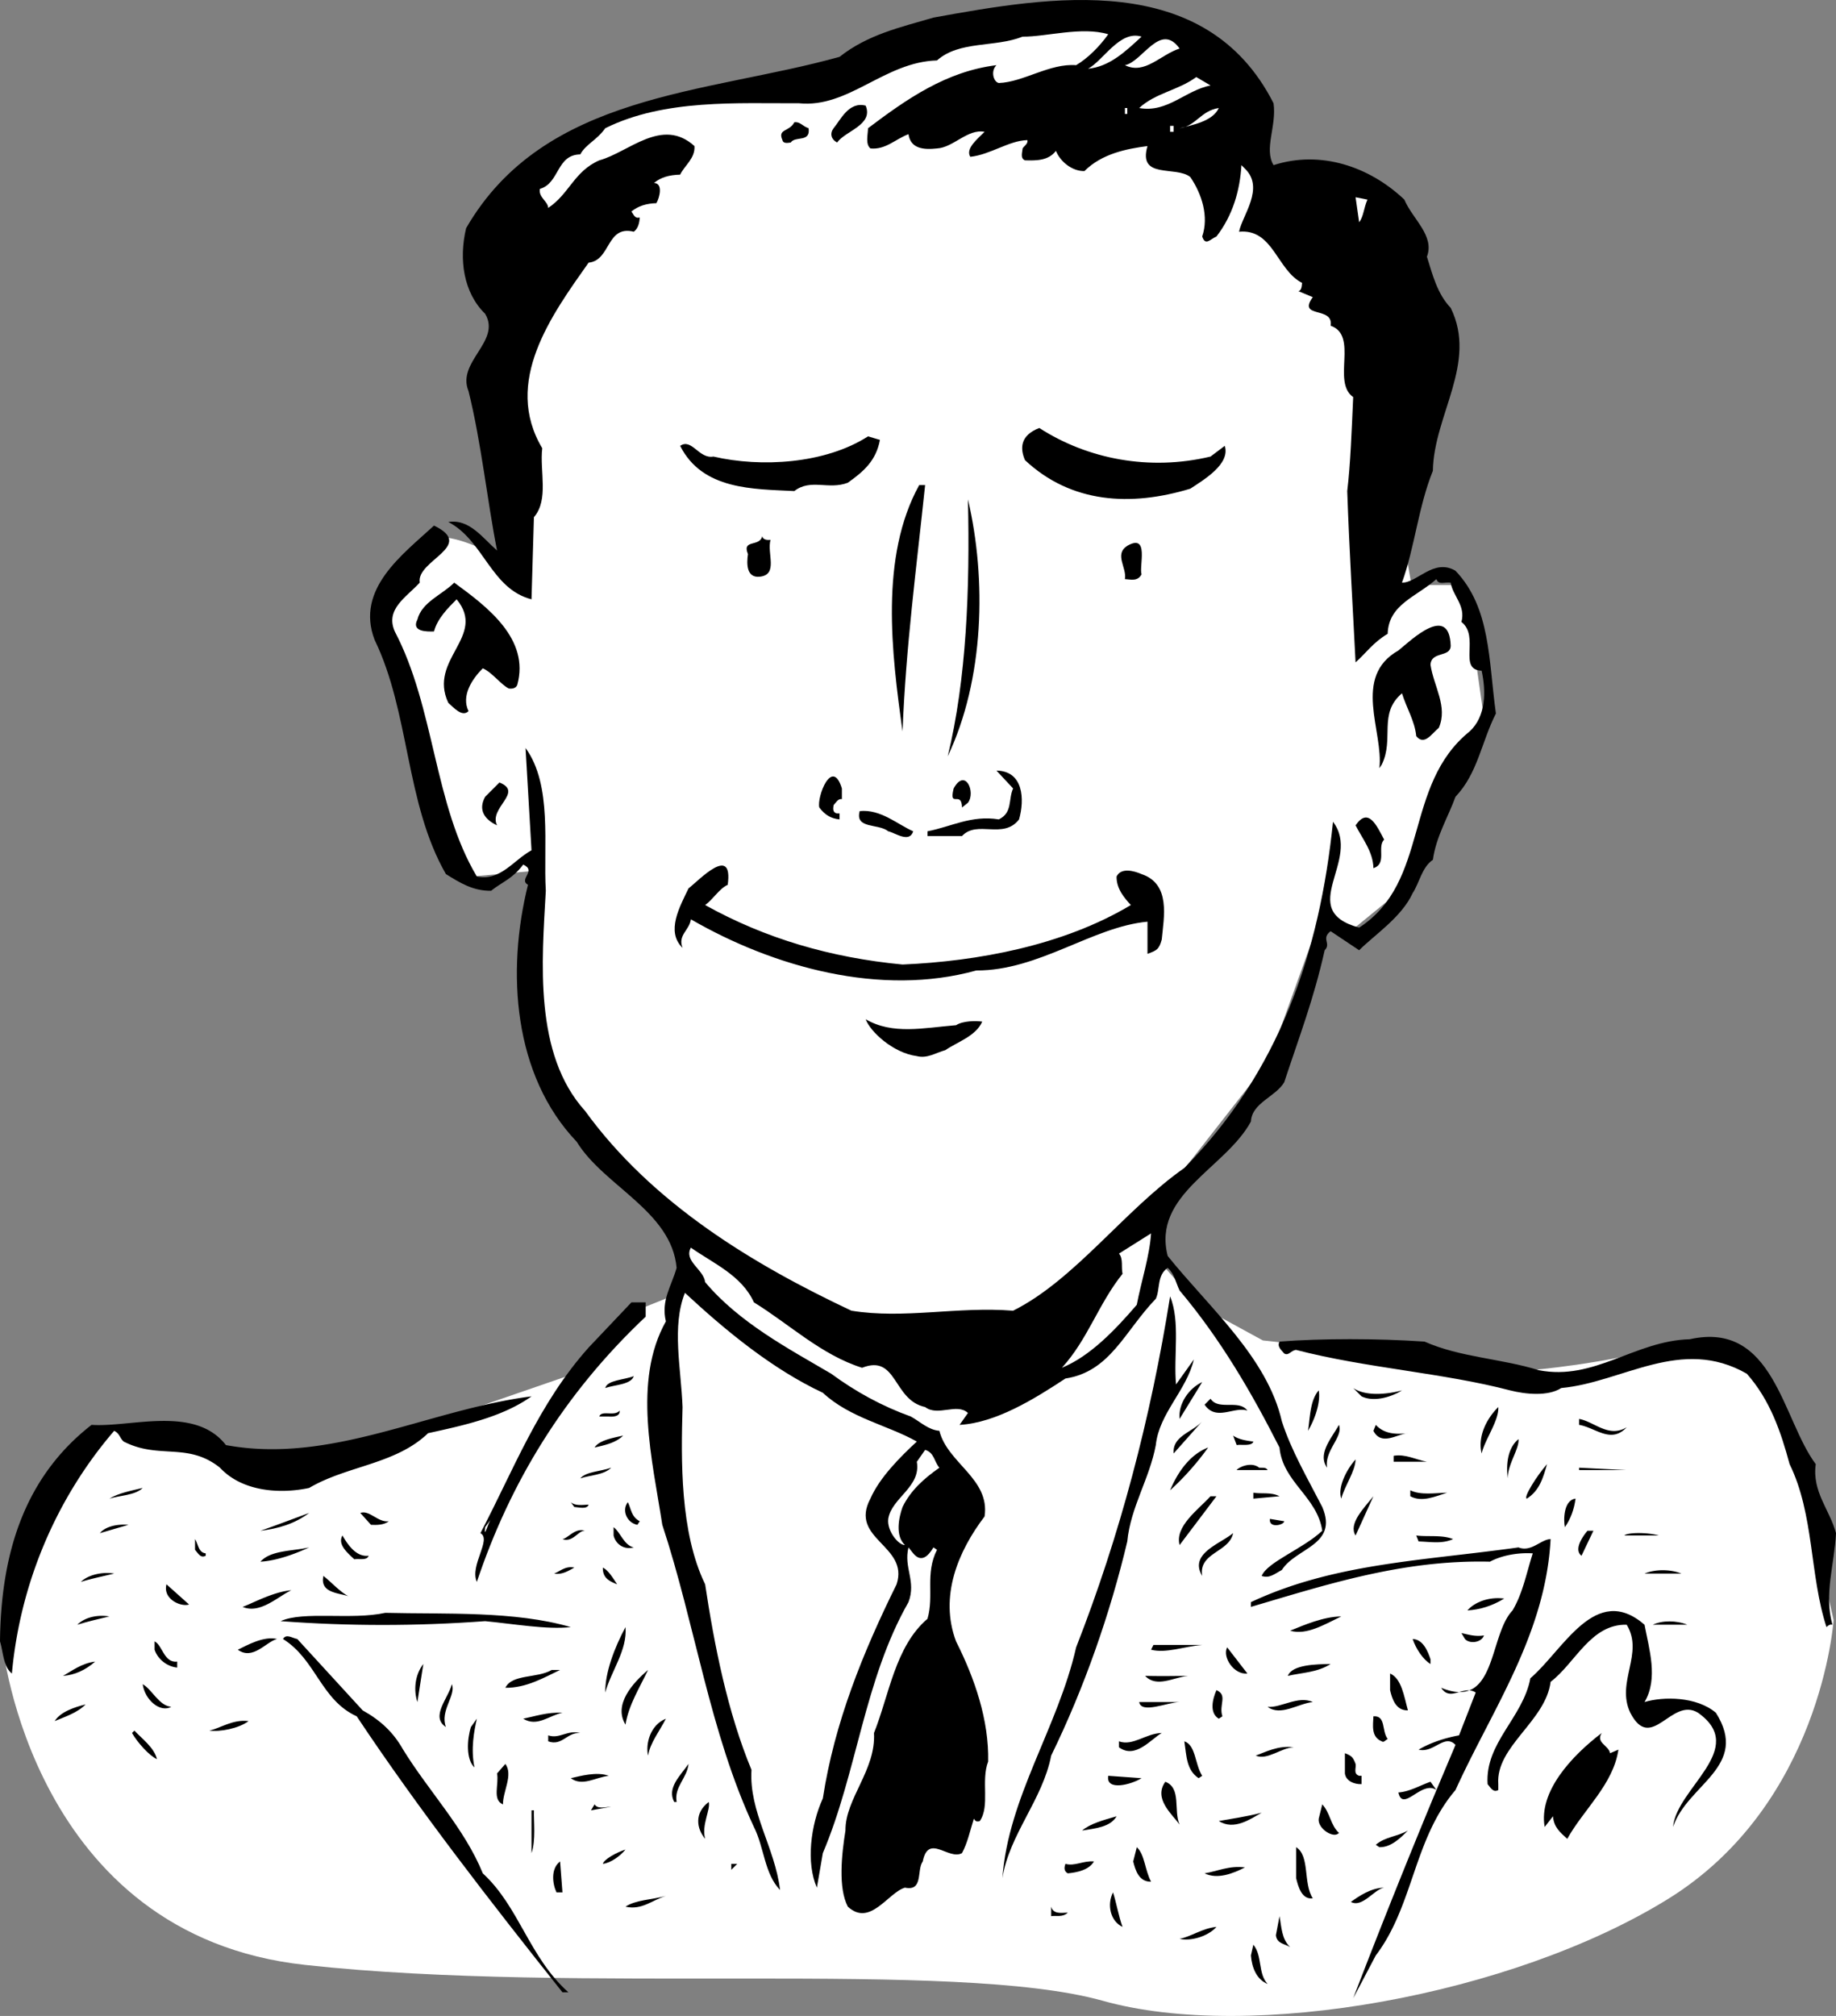 <svg xmlns="http://www.w3.org/2000/svg" width="154.402" height="169.469"><rect width="100%" height="100%" fill="#808080" stroke="none"/><path fill="#fff" d="M77.2 2.182s-7.524 4.024-13.5 5c-6.024 1.024-18.524 3.024-21 9-2.524 6.024.5 31.5.5 31.5s-7.024-4.976-9-1c-2.024 4.024-1.5 9-1.5 9l4.5 15 2.5 3 5.5-.5s-1.524 14.524 2 18.5l9.5 11 .5 6-5 2-4.5 5-14.5 5-10.5 2.5s-13.524-4.476-15.5-2.5c-2.024 2.024-7 17.5-7 17.5s2.476 24.524 25.5 27c22.976 2.524 54.476-.476 67 3 12.476 3.524 34.476-.476 47.5-8.5 12.976-7.976 14-23.5 14-23.5l-4-17.5s-4.524-6.976-10-5.5c-5.524 1.524-11.5 2-11.5 2l-22.5-2.5-5.5-3-3.5-4 .5-5 9-11.5 4.5-12.5 2.5 1.5 5.5-4.5 5.5-14-1.5-10.5h-4.5l-2.5-14.5-1.5-15.5-9-5-1-7.5s-10.024-5.976-15-5.5"/><path d="M107.102 8.682c.273 1.922-.825 3.824 0 5.2 3.972-1.278 8.074.124 11 2.898.675 1.625 2.574 3.027 1.898 4.8.477 1.524.875 3.126 2 4.301 2.277 4.625-1.426 9.024-1.5 13.7-1.223 3.023-1.523 6.425-2.598 9.398 1.274.027 2.672-2.074 4.5-1 2.973 3.125 2.774 7.527 3.399 12-1.227 2.426-1.524 5.027-3.399 7-.625 1.727-1.625 3.328-1.902 5.3-.926.626-1.125 1.927-1.7 2.802-.925 2.023-3.226 3.523-4.5 4.8l-2.398-1.601c-.828.625.075 1.027-.5 1.601-.925 4.125-2.125 7.223-3.402 11.098-.723 1.227-2.723 1.727-2.8 3.3-2.126 3.927-8.325 6.126-7 11.302 3.476 4.324 8.374 8.523 9.6 13.898.774 2.426 2.177 4.828 3.4 7.203 1.374 3.223-2.223 3.422-3.4 5.297-.624.328-1.023.727-1.698.5.472-1.172 3.472-2.273 5.097-3.797-.422-2.875-3.324-4.078-3.597-7-2.325-4.578-4.926-9.078-8.403-13.203-.324-.672-.422-1.375-1-1.898-.922.625-.625 1.824-1 2.601-2.625 2.723-3.824 6.125-7.597 6.7-2.625 1.722-5.825 3.722-8.903 3.898l.703-1c-.925-.875-2.527.324-3.601-.5-2.727-.574-2.324-4.473-5.301-3.3-3.426-1.075-6.125-3.673-9.098-5.5-1.027-2.274-3.425-3.274-5.3-4.599-.625 1.125 1.074 1.825 1.199 2.899 2.875 3.426 7.074 5.625 10.601 7.7 2.075 1.526 4.274 2.726 6.7 3.6.773.426 1.472 1.126 2.398 1.2.676 2.726 4.277 4.027 3.8 7.2-2.226 2.925-3.823 6.726-2.398 10.5 1.575 3.124 2.774 6.624 2.7 10.1-.625 1.626.175 3.727-.7 5-.328.126-.425-.074-.5-.199-.328 1.024-.527 2.024-1 2.899-1.125.625-2.828-1.676-3.3.7-.528.726.074 2.526-1.5 2.202-1.426.422-2.926 3.324-4.801 1.598-.824-1.574-.524-4.375-.2-6.399-.027-2.675 2.575-5.074 2.399-8.199 1.277-3.176 1.777-7.277 4.5-9.601.574-1.977-.223-3.774.8-5.801l-.3-.2c-.426.727-1.023 1.325-1.7.5l-.398-.5c-.425 1.727.672 2.825 0 4.602-3.726 6.524-4.328 14.324-7.203 21.098l-.5 2.902c-.922-2.078-.523-5.277.5-7.5.977-6.375 3.375-12.277 6.203-18 1.075-3.277-4.027-3.777-2.203-7.203.778-1.773 2.477-3.473 3.903-4.797-2.426-1.375-5.625-1.976-7.903-4.101-4.222-1.977-8.125-5.176-11.597-8.399-1.125 2.824-.325 6.324-.2 9.598-.125 4.426-.226 10.527 1.899 14.902.773 5.125 1.875 10.723 3.898 15.598-.222 3.527 1.977 6.527 2.403 10.101-1.325-1.375-1.325-3.574-2.2-5.3-3.726-7.977-4.925-16.977-7.703-25.399-.824-5.375-2.523-12.078.301-17.101-.426-1.774.477-2.977.902-4.5-.425-4.774-6.125-6.875-8.402-10.602-5.324-5.574-5.926-14.273-4.098-21.598-.828-.476.774-1.175-.402-1.699-.926 1.223-1.723 1.422-2.7 2.2-1.523.023-2.624-.676-3.8-1.403-3.426-5.973-3.023-13.574-6-19.7-1.625-4.273 2.375-7.175 5-9.597 3.574 1.723-1.523 2.922-1.2 4.797-1.124 1.227-2.925 2.227-2.1 4.102 3.374 6.425 3.277 14.523 6.902 20.601 1.972.422 3.074-1.375 4.597-2.203l-.5-8.598c2.278 3.125 1.477 8.223 1.703 12-.328 5.926-1.027 13.723 3.297 18.5 5.676 7.825 14.176 12.926 22.403 16.801 4.472.723 8.875-.375 13.597 0 5.176-2.578 9.375-8.476 14.403-12 7.972-8.078 11.375-18.078 12.5-29.101 2.472 3.226-3.227 7.425 2.199 8.898 5.976-3.875 3.676-11.973 9.3-16.5 1.376-1.273 1.376-3.375 1-5.098-2.027-.074-.124-2.875-1.699-4.101.375-1.375-.726-2.176-.902-3.3-.523-.075-1.023.226-1.2-.298-1.726 1.524-4.023 2.125-4.1 4.598-1.223.726-1.825 1.625-2.7 2.402-.223-4.476-.523-9.277-.7-14.402.274-2.274.376-5.176.5-7.899-1.823-1.277.477-5.175-1.898-6 .274-1.675-2.828-.574-1.5-2.402l-1.203-.5c.278-.074.278-.473.301-.7-2.125-1.073-2.426-4.573-5.3-4.3.277-1.375 2.175-3.672.5-5.297l-.298-.3c-.125 2.124-.726 4.222-2.101 6-.524.222-.926.824-1.2 0 .575-1.676-.027-3.575-1-5-1.226-.977-4.425.222-3.601-2.602-1.723.226-3.824.625-5.3 2.101-1.024.024-2.024-.777-2.4-1.699-.624.824-1.624.824-2.6.797-.423-.172-.223-.672-.2-1 .074-.172.477-.375.402-.7-1.527.028-3.125 1.227-4.8 1.403-.426-.676.574-1.476 1.199-2.101-1.426-.274-2.625 1.324-4 1.398-1.125.125-2.227.027-2.399-1.2-1.125.427-1.925 1.325-3.203 1.2-.422-.375-.222-1.074-.199-1.7 3.277-2.472 6.574-4.773 10.8-5.3-.523.527-.226 1.426.2 1.5 2.074-.074 4.277-1.672 6.5-1.5.977-.574 1.977-1.574 2.7-2.598-2.223-.675-5.223.223-7.2.2-2.324.925-5.324.324-7.2 2-4.425.125-7.425 4.023-11.6 3.601-5.126.024-11.325-.375-16.298 2.098-.726 1.027-1.625 1.324-2.101 2.2-2.024.026-1.727 2.425-3.399 2.901-.125.723.672 1.024.7 1.598 1.773-1.172 2.175-3.074 4.3-4 2.473-.672 5.274-3.672 8-1.2.075 1.028-.828 1.626-1.203 2.403-.922.024-1.625.223-2.199.7.777.023.477 1.222.2 1.699-.825.023-1.524.226-2.098.699.175.226.273.625.699.5-.024.426-.125.926-.5 1.2-2.324-.575-1.926 2.425-3.801 2.6-3.125 4.426-7.223 10.024-3.898 15.602-.227 1.922.574 4.324-.7 5.797l-.203 6.902c-3.422-.875-4.023-4.976-7-6.5 1.778-.277 2.875 1.325 4.102 2.399-.824-4.176-1.324-9.074-2.399-13.399-1.027-2.476 2.774-4.175 1.399-6.5-1.824-1.777-2.227-4.574-1.602-7.199C45.777 7.807 59.375 7.905 70.602 4.78c2.375-1.875 5.074-2.473 7.898-3.3 9.777-1.774 22.875-4.075 28.602 7.202"/><path fill="#fff" d="M96 3.08c-1.426 1.325-2.723 2.524-4.5 2.7 1.277-.676 2.676-3.274 4.5-2.7m3.2 1c-1.626.524-2.923 2.227-4.598 1.4 1.472-.274 2.972-3.673 4.597-1.4m2.601 3.102c-2.124.422-3.624 2.324-6 1.899 1.376-1.274 3.274-1.477 4.802-2.602l1.199.703"/><path d="M72.8 8.881c.677 1.625-1.726 2.125-2.398 3.098-.527-.273-.625-.773-.3-1.2.574-.675 1.273-2.273 2.699-1.898"/><path fill="#fff" d="M102.5 9.08c-.523 1.126-2.223 1.426-3.3 1.7 1.374-.176 1.777-1.473 3.3-1.7m-7.898.5h.199v-.5h-.2v.5"/><path d="M68 10.78c.176 1.226-1.125.625-1.5 1.2-.223.026-.625.124-.7-.2-.425-.973.575-.676 1-1.5.477-.074.677.324 1.2.5"/><path fill="#fff" d="M98.402 11.08h.297v-.5h-.297v.5M115 16.78c-.324.726-.324 1.426-.7 1.902l-.3-2.101 1 .199"/><path d="m101.8 38.381 1.2-.902c.477 1.527-1.723 2.828-2.898 3.602-5.028 1.523-10.028 1.226-13.903-2.399-.422-.976-.422-2.078 1.203-2.703 4.075 2.625 9.274 3.625 14.399 2.402M74 36.98c-.324 1.726-1.324 2.624-2.7 3.6-1.624.626-3.124-.374-4.5.7-3.425-.176-7.726-.074-9.6-3.8.976-.673 1.577 1.124 2.8.901 3.977.926 9.375.625 13-1.699l1 .297m3.8 3.801c-.726 6.926-1.624 13.625-1.898 20.7-.925-6.575-1.925-14.673 1.399-20.7h.5m1.899 22.8c1.577-6.476 1.874-14.074 1.702-21.6 1.575 6.726 1.375 15.124-1.703 21.6M64.8 45.381c-.323 1.125.677 2.926-.898 3.098-1.125.125-1.125-1.074-1-1.898-.527-1.274.973-.575 1.2-1.5.074.324.472.324.699.3M96 48.28c-.324.625-.926.426-1.398.402.175-.976-.926-2.078.199-2.8 1.875-1.075.976 1.722 1.199 2.398m-52.5 9.3c-.125.325-.523.325-.7.301-.624-.277-1.425-1.375-2.198-1.699-.926.922-1.825 2.324-1.2 3.598-.527.527-1.226-.274-1.703-.7-1.722-3.675 3.278-5.574.703-8.699-.726.723-1.625 1.625-1.902 2.7-.625.023-1.926.023-1.398-1 .375-1.477 2.074-2.075 3.097-3.102 2.778 2.027 6.375 4.727 5.301 8.602M122 54.28c-.023 1.027-1.625.426-1.7 1.601.274 1.825 1.477 3.524.7 5.301-.625.524-1.223 1.524-1.898.7-.125-1.278-.825-2.376-1.2-3.602-2.027 1.726-.625 3.824-1.703 6l-.199.3c.375-3.074-2.324-7.675 1.602-9.898 1.074-.875 4.273-3.976 4.398-.402M85.7 68.881c-1.325 1.723-3.524.024-4.798 1.399H78v-.399c1.977-.375 3.676-1.375 6-1 1.176-.574.777-1.675 1.2-2.601l-1.4-1.5c2.274.027 2.376 2.426 1.9 4.101M70.8 66.28v.902c-.323-.078-.523.324-.698.5-.028.223-.125.625.3.7h.2v.5c-.727-.075-1.227-.376-1.7-1-.226-.876 1.075-4.278 1.899-1.602"/><path d="m81.402 67.48-.5.401c-.027-1.476-1.125.125-.703-1.601.977-1.774 1.875.324 1.203 1.2M41.8 69.381c-1.023-.476-1.624-1.277-1-2.402l1.2-1.2c2.074.825-.926 2.126-.2 3.602m35 .5c-.323 1.024-1.523.125-2.1 0-.825-.675-2.825-.175-2.4-1.699 1.774-.176 3.177 1.125 4.5 1.7m39.602.698c-.625.626.274 2.024-.902 2.4-.023-1.376-.926-2.474-1.5-3.599 1.074-1.574 1.777.024 2.402 1.2m-55.202 3.8c-.723.325-1.223 1.223-1.9 1.7 5.075 2.824 10.575 4.425 16.602 5 6.274-.274 13.473-1.575 19.2-5-.528-.575-1.227-1.375-1.2-2.399.375-.777 1.473-.476 2.098-.203 2.477.828 1.875 3.625 1.7 5.5-.223.828-.423.926-1.2 1.203V77.48c-4.625.426-9.125 4.125-14.398 4.102-8.028 2.226-17.028-.274-24-4.301-.125.926-1.125 1.324-.7 2.402-1.425-1.375-.226-3.476.5-5 .875-.676 3.774-3.777 3.297-.3m19.203 11.799c.575-.375 1.672-.375 2.2-.3-.528 1.222-2.125 1.722-3.102 2.398-.824.226-1.523.726-2.398.5-2.028-.274-3.926-2.074-4.301-3.098 2.273 1.324 4.875.723 7.601.5"/><path fill="#fff" d="M95.602 109.682c-1.825 2.125-3.926 4.324-6.301 5.297 2.176-2.375 3.074-5.375 5.101-7.898-.125-.575.075-1.274-.3-1.7l2.699-1.699c-.125 1.922-.824 4.024-1.2 6"/><path d="m98.902 116.381 1.5-2.101c-.625 2.625-2.925 4.527-3.203 7.2-.523 2.827-2.125 5.226-2.398 8.1-1.426 6.024-3.625 12.325-6.399 18-.726 3.727-3.527 6.626-4.101 10.301.476-6.777 4.676-12.675 6.199-19.402 3.676-9.375 6.277-19.273 7.902-29.5.875 2.125.274 5.027.5 7.402M54.3 110.682c-6.925 6.524-11.425 14.024-14.198 22.297-.625-1.375 1.273-3.574.3-4.098 2.774-5.277 4.875-10.875 9.098-15.601l3.602-3.8H54.3v1.202m75.102 4.5c4.672.922 8.075-2.476 12.7-2.601 7.074-1.575 7.773 6.726 10.597 10.5-.324 2.324 1.176 3.824 1.703 5.8-.125 2.625-1.027 5.125-.3 7.7-.227-.075-.426.125-.5.199-1.426-4.375-1.028-9.473-3.102-13.7-.723-2.675-1.625-5.374-3.598-7.6-5.527-3.173-10.425.726-15.601 1.202-1.125.723-3.024.524-4.301.2-5.625-1.477-12.125-1.876-18-3.403-.426.027-.625.527-1 .3-.223-.273-.625-.573-.398-1 3.574-.273 8.175-.273 12.199 0 2.976 1.325 6.476 1.427 9.601 2.403m-76.102.5c-.226.723-1.624.723-2.398 1 .172-.676 1.575-.676 2.399-1M99.2 119.28c-.126-1.274.777-2.574 1.902-3.098l-1.903 3.098"/><path d="M117.902 116.881c-.828.524-2.328 1.024-3.402.5l-.7-.699c1.075.723 2.876.524 4.102.2m-7-.001c.172 1.024-.328 2.426-.902 3.399.176-1.176.176-2.574.902-3.399m-66.202.5c-2.423 1.723-5.626 2.426-8.7 3.098-2.723 2.625-6.824 2.727-10 4.602-2.426.523-5.625.324-7.5-1.7-2.723-2.175-5.125-.675-8.098-2.199-.328-.277-.328-.676-.8-.902-4.926 5.726-7.926 12.926-8.602 20.402-.723-.578-.723-1.777-1-2.703.074-7.074 1.875-13.672 7.7-18.2 3.277.227 8.675-1.675 11.3 1.7 8.875 1.625 16.977-2.973 25.7-4.098m60.202 1.199c-1.125-.374-2.625.926-3.601-.5l.5-.5c.676 1.024 2.375.024 3.101 1m19.7 3.602c-.325-1.277.273-2.777 1.398-3.902.074 1.125-1.125 2.726-1.398 3.902m-72.5-3.602c.074.524-.625.524-.903.5h-.797c.172-.574 1.274.024 1.7-.5m84.698 1.4c-1.323 1.425-2.624.026-4-.2v-.5c1.274.226 2.477 1.625 4 .7m-38.1 2.202c-.126-1.476 1.577-1.777 2.402-2.703l-2.403 2.703m12.903 1.199c-.825-1.175.375-2.476 1-3.601.375 1.027-1.227 2.125-1 3.601m6.8-2.901c-.828.026-2.226 1.124-2.902-.2l.2-.5c.675.726 1.577.824 2.702.7m-66 .202c-.625.625-1.625.824-2.402 1 .375-.578 1.375-.777 2.402-1m53 .5c-.125.422-1.027.223-1.402.297l-.3-.797c.476.324 1.077.422 1.702.5m21.398 3.098c-.124-.875-.124-2.473.9-3.3.077.827-.923 2.124-.9 3.3m-25.198-2.598a22.837 22.837 0 0 1-3.2 3.598c.575-1.375 1.575-2.973 3.2-3.598"/><path fill="#fff" d="M79 123.381c-1.324.926-2.426 1.926-3.098 3.301-.328.922-.625 2.422.2 3.2-.528.023-1.528-1.176-1.403-2.2.278-1.777 2.778-2.676 2.403-4.8l.699-1c.773.222.773 1.023 1.199 1.5"/><path d="M120 122.881h-2.8v-.5c.976-.175 1.874.325 2.8.5m-7.2 3.099c-.323-.876.376-2.376 1.2-3.298-.023 1.024-.926 2.223-1.2 3.297m-6.198-2.399H104c.074-.175 1.176-.773 1.902-.199.172.024.575-.074.7.2m21.8 2.399c-.328-.075.875-1.974 1.7-2.9-.325 1.126-.625 2.227-1.7 2.9m-77-2.599c-.625.625-1.828.625-2.601.899.476-.574 1.676-.574 2.601-.899m81.398.199v-.199l4 .2zM12 125.08c-.625.626-1.926.626-2.8.9.777-.474 1.874-.673 2.8-.9m109.7.4c-1.024.327-2.126.827-3.098.3v-.5c.875.426 2.074.226 3.097.2m-14.097.3-2.2.2v-.5c.672.124 1.473-.075 2.2.3m-8.402 4.101c-.423-1.574 1.577-2.976 2.6-4.101h.5l-3.1 4.101m14.8-.801c-.625-.976.676-2.273 1.5-3.3l-1.5 3.3m18.5-3.1c-.125.925-.426 1.726-.898 2.401-.125-.574-.125-2.277.898-2.402m-83 .501c-.125.425-.824.226-1.2.202l-.3-.402c.375.324.977.226 1.5.2m4.3 1.401-.198.301c-.926-.176-1.325-1.277-.801-1.902.273.527.273 1.226 1 1.601m-21.101 0c-.423.325-1.024.325-1.5.301l-.9-1c.774-.277 1.477.824 2.4.7m-6.7-.7c-1.223.922-2.625 1.324-4.098 1.5 1.375-.476 2.672-.976 4.098-1.5"/><path fill="#fff" d="M40.8 128.381c-.124 1.125.274-.476.5-.699l-.5.7"/><path d="M108 127.881c-.023.325-1.324.625-1.2-.199l1.2.2m-99.598.999c.473-.574 1.473-.777 2.399-.699l-2.399.7M53.3 130.08c-.823.227-1.523-.273-1.698-1v-.699c.574.426.875 1.524 1.699 1.7m-4.101-1.399c-.524-.078-1.024 1.024-1.9.7.477-.075 1.075-.977 1.9-.7m83.8 2.098c-.625-.473-.023-1.473.5-2.098h.5l-1 2.098m7-1.7h-3.398c.273-.273 1.972-.273 2.898 0h.5m-36.3-.199c-.325 1.625-2.923 1.625-2.598 3.598-1.125-1.875 1.472-2.672 2.597-3.598M31 130.78c-.125.426-.824.226-1.2.3-.624-.574-1.425-1.273-1-2 .477.825 1.177 1.825 2.2 1.7m91.2-1.399c-.923.426-1.923.223-2.9.2l-.198-.5c.972.125 2.175-.075 3.097.3M17.3 130.58v.2c-.425.226-.624-.176-.898-.5v-.899c.274.426.274 1.125.899 1.2m113.101-1.2c-.425 8.024-4.925 14.325-8 21.098-3.527 4.125-3.527 9.727-6.703 13.902l-1.898 3.598a682.414 682.414 0 0 1 7-17.5c-1.227-.875-2.824 1.926-3.2.203.973-.078 1.774-.578 2.7-.902l.5.7 1.601-3.798c-.925-.976-1.828.723-3.101.399.976-.575 2.176-.977 3.398-1.2l1.403-3.601c-1.028-.676-2.125.824-2.903-.399 4.676 1.926 3.977-4.375 6-6.5.875-1.476 1.176-3.175 1.703-4.8-1.125-.075-2.527.125-3.601.699-7.324-.176-13.727 1.926-20.102 3.8v-.398c6.977-3.277 14.477-3.476 22.5-4.601 1.078.425 1.875-.676 2.703-.7M26 130.08c-1.125.524-2.723 1.126-4.098 1.2.875-.973 2.672-.875 4.098-1.2m22.3 1.7c-.425.226-1.023.625-1.698.5.472-.176.972-.676 1.699-.5m3.601 1.402c-.726-.277-1.226-.578-1.203-1.402.477.226.875.926 1.203 1.402m89.5-.902h-3.101c.875-.375 2.176-.375 3.101 0m-131.8 0c-.926.226-1.926.426-2.801.7.574-.575 1.773-.876 2.8-.7m19.699 1.902c-.823-.277-2.425-.277-2.1-1.703.675.527 1.374 1.328 2.1 1.703m-13.398.699c-.726.223-2.226-.476-1.902-1.699l1.902 1.7m8.598-1.2c-1.125.524-2.625 2.024-4.098 1.399.774-.274 2.575-1.274 4.098-1.399m110.2 0-.5 1 .5-1"/><path d="M126.5 134.381c-1.023.625-2.023.926-3.098 1 .575-.675 1.774-1.175 3.098-1m11.8 2.199c.376 2.024 1.177 4.524 0 6.5 1.575-.476 4.376-.476 6 .9 2.876 4.526-2.425 6.026-3.6 9.6.277-3.273 6.374-6.574 2.1-9.6-2.226-1.376-3.925 3.425-5.698 0-1.227-2.575 1.175-4.974-.301-7.4-3.024-.074-4.324 3.227-6.399 4.801-.425 3.325-4.625 5.426-4.402 8.598v.5c-.426.227-.625-.172-.898-.5-.227-3.473 2.972-5.574 3.597-8.898 2.778-2.375 5.477-8.075 9.602-4.5M48 136.78c-2.023.226-4.824-.274-7.2-.5-5.823.426-11.425.426-17.198 0 1.875-.875 5.972-.074 8.8-.7 5.075.126 10.875-.175 15.598 1.2m-38.8-.899c-.923.223-1.825.426-2.7.7.574-.575 1.574-.875 2.7-.7m103.6 0c-1.323.625-2.925 1.625-4.3 1.2 1.176-.477 2.777-1.176 4.3-1.2m29.102.699H139c.777-.374 1.977-.374 2.902 0m-91 5.7c-.027-1.676.774-3.774 1.7-5.5.175 1.926-1.227 3.726-1.7 5.5m73.898-4.8c-.226.624-1.226.726-1.6.3l-.298-.5c.575.125 1.172.324 1.899.2m-101.501.3c-.925.226-2.023 1.824-3.3.902.777-.375 2.176-1.176 3.3-.902m7.2 6c1.477.824 2.574 1.824 3.402 3.3 2.172 3.524 5.172 6.626 6.7 10.4 3.074 2.827 3.875 7.026 7.199 10h-.5c-6.024-7.575-12.024-15.274-17.301-23.2-3.023-1.375-3.426-4.774-6.2-6.5.274-.473.774-.074 1.2 0l5.5 6m89.8-4.3v.401c-.624-.375-1.226-1.277-1.5-2.101.876.027 1.274 1.027 1.5 1.7m-105.398.202v.5c-.828-.078-1.625-.676-1.902-1.5v-.703c.676.328.777 1.828 1.902 1.703m86.2-1.402c-1.528.125-3.028.726-4.301.402l.199-.402h4.102m3.8 2.402c-1.125.125-2.125-1.375-1.703-2.203l1.703 2.203m-96.902-1c-.824.723-1.723 1.125-2.7 1.2.677-.376 1.575-1.075 2.7-1.2m103.902.199c-1.125.723-2.425.723-3.601 1 .375-.976 2.476-.976 3.601-1m-76.8 3.199c-.325-.976-.227-2.273.5-3.199l-.5 3.2m12-2.7c-1.325.625-2.825 1.524-4.602 1.5.574-1.175 2.676-.777 3.902-1.5h.7m7.398 0c-.723 1.524-1.625 2.926-1.898 4.598-1.028-1.672.574-3.473 1.898-4.598m45.402.5c-1.226.125-2.625 1.024-3.601 0 .875.024 2.375.024 3.601 0m18.5 2.899c-1.027.027-1.328-.973-1.5-1.7v-1.398c.973.422 1.172 1.922 1.5 3.098m-104-.3c-.925.526-2.226-.575-2.402-1.9.777.426 1.375 1.825 2.402 1.9m23.098 1.702c-1.324-.875.176-2.375.5-3.601.375.925-1.023 2.226-.5 3.601m65.3-.902-.3.2c-.824-.474-.523-1.673-.2-2.4.977.426.177 1.227.5 2.2m7.602-1.2c-1.226.126-2.726 1.227-3.8.4 1.074.124 2.574-.974 3.8-.4m-11.202 0c-1.024.024-3.223 1.024-3.4 0h3.4m-92 .2c-.723.726-1.723 1.027-2.598 1.402.472-.777 1.675-1.176 2.597-1.402m40.101.7c-1.124.226-2.124 1.226-3.3.5.875-.173 2.074-.575 3.3-.5m69.4 2.202c-.223.125-.325.324-.5.2-.923-.376-.723-1.376-.7-2.102 1.074-.074.676 1.226 1.2 1.902m-76.798 2.398c-.726-.675-.625-2.374-.3-3.398l.5-.703c-.227 1.027-.528 2.527-.2 4.102M54.5 147.58c-.223-.976.176-2.574 1.5-3.1-.523 1.026-1.324 2.026-1.5 3.1m-33.598-2.898c-.828.625-2.425.922-3.3.797.875-.172 1.972-.973 3.3-.797m-7.702 3.199c-.626-.277-1.626-1.375-2.098-2.199l.199-.203c.574.625 1.676 1.426 1.898 2.402m35.601-2.199c-1.124-.078-1.523 1.125-2.698.7v-.5c.972.324 1.574-.477 2.699-.2m48.899 0c-.923.524-2.223 2.223-3.598 1.2v-.5c1.175.425 2.273-.676 3.597-.7"/><path d="m135.402 147.381.7-.3c-.426 2.925-2.926 5.023-4.301 7.5-.625-.575-1.125-.977-1.2-1.899l-.699.899c-.527-2.977 2.274-5.977 4.797-7.899-.523.824.578 1.024.703 1.7m-34.3 1.898-.301.2c-1.024-.673-1.024-1.876-1.2-3.099.973.325.876 1.926 1.5 2.899m7.699-2.399c-1.023.024-2.226 1.125-3.198.7.773-.274 1.875-.875 3.199-.7M114 148.28c.074.324-.223.824.3 1h.2v.7c-.625.026-1.324-.274-1.398-.9v-1.699c.574.223.675.325.898.899m-71.7 3.402c-.925-.375-.323-1.676-.5-2.601l.7-.801c.676.926-.223 2.324-.2 3.402m14.602-.202H56.7c-.625-1.173.477-2.173 1.203-3.2-.125 1.226-1.226 1.926-1 3.2m-5.703-2.2c-1.126.125-2.223.926-3.2.2.777-.173 2.176-.575 3.2-.2m44.8.2c-.824.526-3.023 1.124-2.8-.2l2.8.2m3.2 3.901c-.626-.875-2.223-2.175-1.2-3.601 1.375.527.676 2.426 1.2 3.601m-39.9 1.199c-.726-.874-.925-2.175.302-3.1.175.624-.625 1.925-.301 3.1m-7.899-2.699-1.703.301.301-.5c.277.422.875.223 1.402.2m61.2 2.198c-.426.524-1.825-.374-1.7-1.199l.297-1.199c.676.723.676 1.723 1.403 2.399m-67.7-1.899c-.027.922.172 2.524-.203 3.598v-3.598h.203m61.2.199c-.926.524-2.325 1.524-3.602.7.977-.176 2.375-.375 3.602-.7"/><path fill="#fff" d="m132 152.381-.398.7.398-.7"/><path d="M93.902 152.682c-.527.922-1.828 1.024-2.902 1.2.676-.575 1.777-.876 2.902-1.2m24.5 1.199c-.625.625-1.425 1.426-2.402 1.399l-.3-.2c.777-.675 1.777-.675 2.702-1.199M96.8 158.182c-1.023.024-1.323-.976-1.5-1.703l.302-1.2c.675.626.675 1.927 1.199 2.903m13.601 1.398c-.925.126-1.226-.976-1.402-1.699v-2.601c1.176.726.574 3.027 1.402 4.3M50.7 156.682c.077-.375 1.175-.976 1.902-1.203-.426.527-1.227 1.125-1.903 1.203M46.8 159.08c-.323-.675-.523-1.976.302-2.6l.199 2.6h-.5M92 156.48c-.426.726-1.426.925-2.2 1-.323-.173-.323-.474-.198-.798.773.223 1.472-.277 2.398-.203m-30.5.703v-.5h.5zm43.2-.202c-1.024.526-2.325 1.026-3.4.5 1.075-.173 2.075-.673 3.4-.5m11.702 1.702c-.828.125-1.828 1.723-2.8 1.2.675-.477 1.675-1.176 2.8-1.2m-22 3.298c-1.027-.474-1.328-1.876-.8-2.9.273.825.472 2.024.8 2.9M56 159.381c-1.125.325-2.023 1.223-3.398.899.875-.574 2.175-.574 3.398-.899m33.8 1.399c-.425.426-1.023.226-1.398.3v-.8c.172.625.774.527 1.399.5m18.699 2.902c-.426-.277-1.125-.277-1.2-1l.302-1.601c.175.925.175 1.925.898 2.601m-6.2-1.702c-.726.827-2.226 1.226-3.1 1 .976-.173 1.874-.876 3.1-1m4.302 4.8c-.926-.375-1.325-1.375-1.403-2.399l.203-.902c.774.926.375 2.426 1.2 3.3"/></svg>
